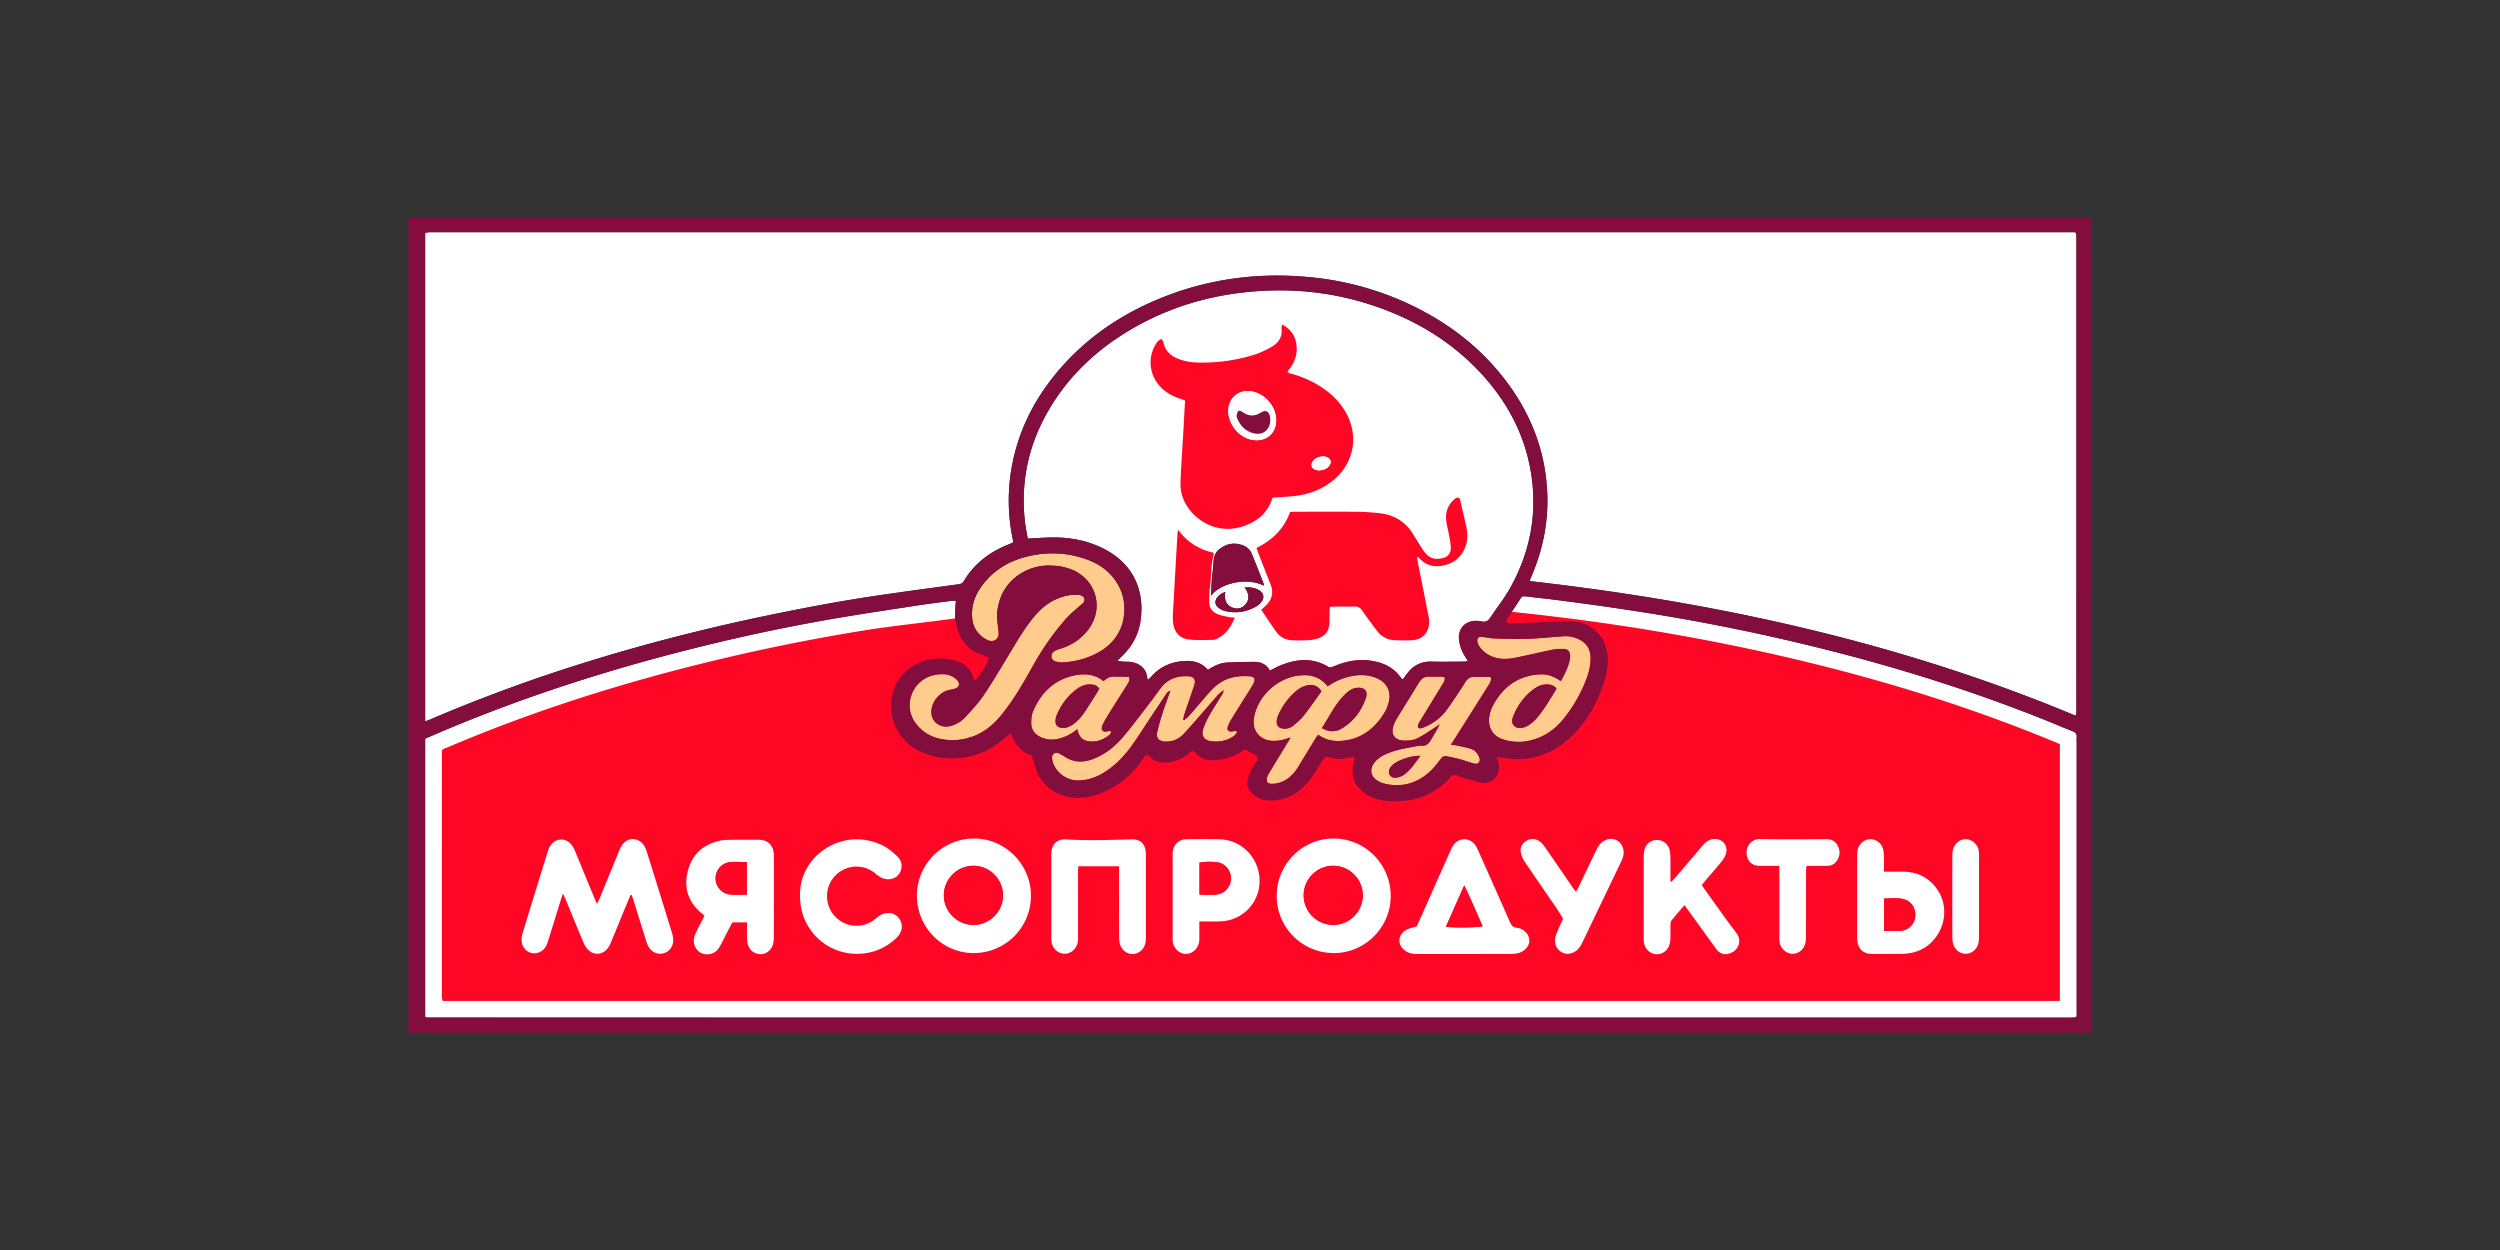 <svg xmlns="http://www.w3.org/2000/svg" viewBox="0 0 300 150"><rect x="0" y="0" width="300" height="150" fill="#333333" stroke="none"/><path fill="#FFF" d="M249.042 85.87c-20.992-8.761-42.933-13.584-65.497-16.142.147-.364.262-.654.382-.942 1.31-3.158 1.911-6.45 1.732-9.86-.237-4.525-1.724-8.635-4.314-12.343-3.255-4.659-7.614-8.001-12.791-10.334a35.885 35.885 0 00-10.815-2.931c-6.498-.715-12.77.09-18.78 2.596-4.838 2.018-9.018 4.958-12.347 9.042-2.668 3.272-4.465 6.96-5.21 11.134a22.572 22.572 0 00.114 8.528c.021.102.045.205.059.309.005.04-.011.082-.026.176-.14.063-.306.144-.476.21-2.276.9-4.154 2.291-5.416 4.427-.165.278-.388.34-.671.378-3.312.454-6.627.89-9.933 1.383-4.389.654-8.748 1.48-13.091 2.385-7.291 1.52-14.5 3.36-21.612 5.572A192.483 192.483 0 0051.706 86.3c-.206.088-.417.165-.686.27V27.958c.13-.029.263-.076.4-.085.23-.015.463-.006.694-.006H249c.07.069.087.082.1.098.014.016.031.033.034.051.014.104.035.208.036.312 0 19.043 0 38.085-.002 57.128 0 .083-.01.168-.027.25-.008.037-.04.07-.099.163z"/><path fill="#FFF" d="M51.02 122.043V88.637c1.136-.483 2.27-.976 3.413-1.45 9.127-3.777 18.51-6.773 28.081-9.2a230.938 230.938 0 0116.823-3.624c3.56-.625 7.137-1.15 10.71-1.703 1.391-.215 2.79-.383 4.187-.567.14-.019.286-.002.468-.002-.03.615-.098 1.215-.084 1.814.043 1.836 1.015 3.932 3.002 4.594.354.117.692.283 1.045.43-.08.534-1.099 2.251-1.658 2.74-.072-.127-.166-.237-.203-.365-.392-1.353-1.461-1.912-2.695-2.151-1.54-.299-3.05-.109-4.43.7-1.678.984-2.578 2.455-2.728 4.403-.129 1.663.381 3.118 1.43 4.373.84 1.005 1.953 1.602 3.208 1.995 1.276.4 2.576.468 3.863.305 1.657-.21 3.2-.81 4.527-1.873.407-.326.805-.663 1.279-1.053.104.193.21.36.286.537.446 1.036 1.168 1.775 2.291 2.135.139.48.266.987.43 1.481.619 1.872 1.934 3.019 3.824 3.443 1.468.33 2.911.07 4.291-.519 1.964-.836 3.523-2.161 4.718-3.923.036-.052.077-.1.114-.151.383-.536.382-.535.862-.09.727.675 1.611.669 2.49.5.807-.156 1.556-.49 2.171-1.065.092-.086.194-.16.293-.237.015-.011.04-.01.102-.021.09.073.214.15.308.254.793.876 1.83.979 2.89.823.996-.147 1.951-.486 2.794-1.07.24-.165.419-.17.67.022.31.236.683.387 1.124.627-.026.128-.028.359-.121.544-.198.392-.462.75-.663 1.142-.266.52-.506 1.04-.435 1.667.111.984 1.304 1.87 2.33 1.942 2.314.163 3.984-.903 5.297-2.665.524-.704.964-1.471 1.424-2.221.167-.274.38-.375.681-.316.143.028.283.073.424.112.728.2 1.448.125 2.167-.05.14-.034.284-.043.522-.079-.034.226-.045.401-.088.568-.151.595-.204 1.182-.092 1.8.107.595.426 1.047.81 1.454a4.48 4.48 0 002.19 1.277c1.205.312 2.397.263 3.614.113 1.71-.212 3.13-1 4.416-2.082.239-.2.437-.452.644-.69.23-.263.48-.342.847-.192.53.217 1.074.396 1.631.526.488.114.985.33 1.49.367.734.054 1.556-.386 1.779-1.369.126-.557.154-1.12-.18-1.762.482.062.843.097 1.2.157 1.004.17 2 .138 2.998-.05 2.312-.436 4.117-1.733 5.615-3.452 1.303-1.495 2.227-3.236 2.902-5.113.388-1.08.645-2.17.613-3.313-.045-1.614-.7-2.936-2.067-3.83-.927-.608-2.001-.726-3.084-.693-1.322.04-2.644.114-3.965.17-.797.033-1.594.06-2.391.087-.187.007-.374.001-.522.001-.213-.258-.107-.44.012-.62.531-.807 1.07-1.609 1.592-2.422.145-.226.336-.216.55-.192 1.46.17 2.925.324 4.383.516 2.313.305 4.626.615 6.932.961 2.432.366 4.862.749 7.283 1.175 4.493.79 8.96 1.708 13.403 2.748 10.25 2.398 20.302 5.433 30.088 9.33 1.191.474 2.368.984 3.562 1.453.367.145.535.35.499.749-.026.292-.002.589-.002.883v32.551c-.078.092-.089.11-.104.123-.016.013-.036.028-.055.03-.125.013-.25.033-.374.033-65.802-.002-131.605-.005-197.407-.01-.06 0-.12-.03-.244-.064z"/><path fill="#FF0625" d="M181.574 73.436c11.22 1.16 22.353 2.974 33.36 5.557 11.014 2.585 21.786 5.923 32.25 10.295v30.825H53.116c-.026-.115-.06-.228-.08-.343a1.337 1.337 0 01-.015-.232c0-9.56-.001-19.121.003-28.682 0-1.056-.108-.839.807-1.228 8.998-3.825 18.261-6.863 27.72-9.322a242.045 242.045 0 0122.091-4.648c3.445-.56 8.003-1.017 11.458-1.518"/><path fill="#FFF" d="M123.332 64.63c-.103-.583-.235-1.176-.31-1.775-.609-4.911.369-9.5 2.882-13.752 2.56-4.332 6.177-7.568 10.546-9.992 3.832-2.126 7.94-3.414 12.287-3.96 6.128-.77 12.084-.101 17.838 2.164 4.575 1.801 8.568 4.464 11.792 8.209 2.702 3.137 4.543 6.708 5.283 10.805.915 5.065.041 9.84-2.472 14.303-.698 1.24-1.602 2.364-2.397 3.55-.244.364-.552.485-.966.396a3.671 3.671 0 00-.437-.065c-1.516-.139-2.508.913-2.28 2.415.103.676.354 1.295.72 1.87.098.156.192.314.328.537-.22.025-.374.057-.53.058-1.283.004-2.567.029-3.849-.003-1.243-.03-2.194.467-2.92 1.448-.161.218-.326.434-.519.69-.082-.069-.152-.108-.193-.167-.919-1.326-2.25-1.906-3.795-2.099-1.48-.185-2.887.112-4.245.685-.256.108-.472.205-.763.034-1.847-1.09-3.742-.91-5.64-.148-.408.163-.793.382-1.327.642-.051-.092-.104-.238-.2-.347a1.992 1.992 0 00-1.502-.701 63.619 63.619 0 00-3.401.075c-.84.038-1.577.406-2.315.88-.679-.79-1.572-1.09-2.544-1.07-1.642.031-3.088.579-4.21 1.835-.111.125-.227.246-.343.366-.012.014-.038.013-.082.027-.028-.037-.089-.078-.091-.124-.078-1.342-1.176-1.962-2.264-2.006-.418-.017-.837-.003-1.323-.123.136-.136.268-.277.409-.409 1.254-1.173 2.095-2.59 2.353-4.29.578-3.808-.927-7.054-4.575-8.824-1.81-.879-3.74-1.266-5.741-1.272-1.027-.002-2.053.085-3.204.137zm28.303 5.644c.014-.104.034-.15.021-.183-.476-1.211-.946-2.425-1.438-3.63-.209-.511-.61-.858-1.126-1.04-.987-.35-1.905-.194-2.73.454a1.823 1.823 0 00-.726 1.392c-.049.815-.164 1.625-.228 2.439-.044.563-.05 1.13-.076 1.773 1.24-1.623 4.466-2.182 6.303-1.205zm.809-19.966c-.009-.062-.013-.232-.057-.391-.17-.61-.536-.751-1.077-.408-.76.481-1.486.466-2.214-.074-.132-.098-.416-.19-.487-.127-.13.118-.175.348-.212.54-.022.114.022.252.07.365.377.9 1 1.537 1.967 1.783 1.123.286 2.017-.423 2.01-1.688zm-5.407 20.726c-.443.158-.766.372-1.003.703-.267.371-.239.836.118 1.136.233.196.526.367.82.438 1.367.332 2.668.127 3.878-.6.142-.086.273-.2.387-.32.576-.615.465-1.272-.286-1.638-.477-.233-.99-.309-1.588-.263.495.719.668 1.42.042 2.091-.418.447-.96.54-1.51.327-.823-.32-.992-1.009-.858-1.874z"/><path fill="#FFCC8E" d="M154.878 88.486c-.754.275-1.457.453-2.212.414-1.48-.075-2.431-1.236-2.199-2.697.47-2.95 3.348-5.32 6.319-5.173 1.01.05 1.861.478 2.531 1.332a7.516 7.516 0 012.503-1.144c1.128-.283 2.242-.306 3.338.141 1.222.498 1.811 1.558 1.508 2.836-.115.483-.307.97-.569 1.39-1.199 1.926-2.855 3.17-5.195 3.324-.973.064-1.88-.139-2.716-.743-.109.149-.214.272-.297.408-.713 1.165-1.421 2.334-2.134 3.499-.52.85-1.208 1.514-2.17 1.832a3.126 3.126 0 01-.986.154c-.485-.003-.68-.285-.554-.756.053-.199.158-.39.265-.567.782-1.296 1.57-2.588 2.356-3.881.074-.121.142-.246.212-.37zm3.696-5.516c-.37-.62-.941-.875-1.648-.74-.528.102-.989.35-1.39.696a8.032 8.032 0 00-2.148 2.908 2.273 2.273 0 00-.18.663c-.056.542.234.878.775.94.44.051.852-.068 1.18-.335.453-.368.91-.752 1.268-1.206.739-.935 1.413-1.921 2.143-2.926zm.044 4.419c.361.139.596.272.847.316.53.094 1.052.013 1.517-.265 1.446-.865 2.402-2.137 2.933-3.714.266-.791-.155-1.243-1.002-1.196-.657.036-1.133.418-1.566.849-1.13 1.123-1.796 2.56-2.73 4.01zM114.397 88.824c-1.496-.028-2.741-.338-3.778-1.24-.717-.624-1.232-1.373-1.4-2.331-.344-1.948.948-3.85 2.883-4.242.713-.144 1.428-.185 2.102.13.273.127.55.326.726.565.297.407.146.776-.332.93-.26.084-.534.117-.798.188-1.053.285-1.903 1.308-2.022 2.348-.173 1.507 1.165 2.297 2.348 1.937.663-.2 1.25-.542 1.704-1.04.778-.853 1.583-1.7 2.222-2.654 1.157-1.728 2.213-3.524 3.288-5.307.858-1.423 1.71-2.85 2.78-4.13.738-.881 1.583-1.62 2.652-2.087.784-.342 1.588-.546 2.446-.508.147.007.298.008.438.044.498.13.638.586.297.964-.097.108-.23.182-.339.281-.572.524-1.192 1.006-1.702 1.585-1.548 1.757-2.868 3.679-4.007 5.727-1.074 1.93-2.181 3.84-3.553 5.583-.857 1.091-1.841 2.017-3.116 2.602a7.493 7.493 0 01-2.839.655zM187.29 81.739c.473-.811.855-1.601 1.066-2.465.044-.182.06-.375.057-.563-.008-.541-.265-.827-.805-.839-.417-.009-.846.002-1.253.085-1.563.319-3.115.7-4.682.999-1.002.19-2.01.167-2.955-.325a3.165 3.165 0 01-1.24-1.138 1.33 1.33 0 01-.193-.524c-.047-.37.13-.568.508-.54.501.038.998.17 1.499.185 1.364.039 2.73.083 4.093.038 1.385-.046 2.767-.197 4.15-.296a3.693 3.693 0 012.016.402c.828.435 1.28 1.107 1.315 2.068.038 1.014-.218 1.961-.586 2.883a17.727 17.727 0 01-2.62 4.512c-1.142 1.43-2.59 2.392-4.417 2.71a5.89 5.89 0 01-2.987-.241c-1.16-.406-1.765-1.5-1.526-2.777.072-.388.186-.785.367-1.134 1.186-2.298 3.018-3.687 5.651-3.853.725-.046 1.587.121 2.541.813zm-.51.91c-.242-.35-.53-.446-.852-.496-.739-.114-1.369.154-1.934.58-1.097.83-1.88 1.907-2.388 3.18-.16.398-.263.83.083 1.182.355.361.815.297 1.244.176.236-.067.464-.204.661-.354a5.07 5.07 0 00.793-.713c.931-1.088 1.643-2.323 2.393-3.555z"/><path fill="#FFCC8E" d="M125.94 67.863c-2.614-.041-5.165 1.571-5.982 4.196-.277.891-.4 1.803-.25 2.738.04.249.047.503.088.752.078.477.098.975-.358 1.249-.44.265-.897.064-1.301-.196-1.148-.736-1.549-1.84-1.493-3.14.067-1.575.812-2.852 1.853-3.973 1.409-1.516 3.18-2.38 5.185-2.803 2.298-.484 4.562-.351 6.763.459 1.714.63 3.095 1.698 3.91 3.381 1.047 2.165.87 5.731-2.332 7.635-1.385.824-2.894 1.227-4.488 1.33-.286.02-.584-.049-.865-.121a.631.631 0 01-.484-.53c-.05-.306.097-.546.34-.695.21-.13.456-.21.695-.284 1.323-.408 2.443-1.118 3.302-2.212 2.063-2.628 1.034-6.234-2.11-7.372a7.385 7.385 0 00-1.28-.325c-.39-.067-.795-.062-1.193-.089zM148.459 87.886c-.145.157-.267.347-.439.464-.82.557-1.744.727-2.708.591-.823-.116-1.176-.662-.928-1.455.174-.556.43-1.097.718-1.605.498-.877 1.05-1.723 1.578-2.584a.727.727 0 00.129-.46c-.224.19-.472.358-.665.575-.797.896-1.574 1.809-2.363 2.711a107.15 107.15 0 01-1.679 1.884c-.405.442-.895.78-1.486.906a2.868 2.868 0 01-1.054.046c-.566-.097-.831-.502-.702-1.063.179-.776.393-1.547.635-2.306.28-.877.61-1.74.944-2.686-.302.066-.414.267-.53.437-.508.748-1.006 1.503-1.506 2.256-.813 1.227-1.6 2.471-2.444 3.677-.774 1.106-1.667 2.116-2.754 2.933-1.151.864-2.413 1.451-3.889 1.443-1.295-.007-2.515-.881-2.951-2.097-.015-.039-.039-.076-.045-.117-.052-.348-.195-.735.15-.996.326-.247.637-.023.93.14.111.062.223.122.327.193 1.155.783 2.364.749 3.607.244 1.4-.568 2.531-1.513 3.486-2.645 1.098-1.3 2.11-2.67 3.15-4.018.45-.583.874-1.186 1.314-1.775.783-1.048 1.867-1.461 3.136-1.437.89.017 1.134.38.852 1.216-.361 1.076-.737 2.146-1.099 3.221-.083.249-.133.508-.199.763l.134.082c.222-.205.463-.394.661-.62.776-.885 1.531-1.79 2.308-2.674.66-.75 1.412-1.38 2.382-1.707.812-.273 1.647-.326 2.49-.267.584.041.744.323.477.849-.219.43-.49.832-.746 1.242-.645 1.035-1.3 2.064-1.937 3.104a4.272 4.272 0 00-.403.853c-.13.388.06.605.475.583.104-.006.204-.055.308-.065.078-.007.159.017.239.027l.097.137zM174.098 89.37c.291.033.496.04.693.083.572.124 1.15.23 1.707.405.431.136.754.453.947.875.117.255.218.525.004.77-.198.224-.465.157-.707.086-.544-.16-1.078-.354-1.626-.5-.506-.136-1.023-.232-1.537-.337-.27-.055-.465.038-.645.27-.414.53-.822 1.075-1.31 1.532-1.57 1.467-3.423 1.978-5.528 1.479a2.873 2.873 0 01-.75-.322c-.876-.504-1.041-1.385-.422-2.19.355-.46.82-.78 1.346-1.014 1.084-.484 2.241-.7 3.4-.903.29-.05.586-.134.872-.113.591.043.919-.245 1.188-.73.343-.615.742-1.2 1.03-1.878-.157.12-.306.25-.471.357-.67.43-1.326.887-2.023 1.269-.6.329-1.278.406-1.962.347-.924-.079-1.38-.724-1.132-1.623.077-.28.183-.564.333-.812.916-1.51 1.857-3.003 2.769-4.515.303-.503.7-.748 1.291-.713.42.024.841-.003 1.262.007.18.004.36.045.532.068.08.41-.147.66-.303.92-.836 1.386-1.686 2.763-2.53 4.145-.12.197-.255.39-.34.603a.52.52 0 00.018.4c.035.062.233.076.34.046.24-.067.479-.16.704-.269.923-.448 1.727-1.064 2.332-1.888.696-.948 1.326-1.944 1.98-2.92.153-.228.262-.492.447-.685.164-.171.4-.363.614-.377.711-.045 1.427-.017 2.14-.009.053 0 .104.063.166.103.03.409-.2.724-.395 1.036-1.317 2.103-2.645 4.197-3.97 6.293-.133.21-.273.415-.464.704zm-3.646 1.334c-1.008-.067-2.734.508-3.348 1.095-.134.128-.264.28-.341.447-.272.589.112 1.158.753 1.08.321-.038.668-.15.93-.334.842-.586 1.369-1.453 2.006-2.288z"/><path fill="#FFCC8E" d="M129.285 87.499c-.766.625-1.532 1-2.39 1.178-.7.145-1.382.081-2.027-.23-.701-.337-1.123-.896-1.12-1.685.002-.454.031-.945.202-1.355.936-2.241 2.509-3.819 4.94-4.346 1.259-.273 2.491-.164 3.518.664.26-.165.496-.384.774-.475.27-.087.582-.054.875-.054.477.002.953.02 1.414.03.168.392-.028.638-.176.877-.553.893-1.122 1.775-1.68 2.664-.313.498-.622.999-.924 1.503a7.334 7.334 0 00-.322.612c-.119.249-.26.53-.065.77.176.22.453.15.705.08.089-.025.196.018.35.036-.063.15-.078.29-.156.357-.752.648-1.62.974-2.615.82-.755-.118-1.155-.632-1.303-1.446zm2.625-4.88c-.344-.366-.417-.405-.801-.464-.734-.11-1.368.142-1.937.568-1.084.81-1.852 1.87-2.373 3.11a1.974 1.974 0 00-.138.671c-.02.5.235.775.737.836.485.059.907-.107 1.3-.372.635-.43 1.12-1.008 1.538-1.64.508-.77.993-1.553 1.484-2.334.076-.12.13-.255.19-.375z"/><path fill="#830D3D" d="M158.574 82.97c-.73 1.005-1.404 1.99-2.143 2.926-.358.454-.815.838-1.267 1.206a1.558 1.558 0 01-1.181.335c-.54-.062-.83-.398-.774-.94.023-.225.088-.455.179-.663a8.032 8.032 0 012.148-2.908 2.984 2.984 0 011.39-.696c.707-.135 1.278.12 1.648.74zM158.618 87.389c.933-1.45 1.6-2.887 2.73-4.01.432-.43.908-.813 1.565-.85.847-.046 1.268.406 1.002 1.197-.53 1.577-1.487 2.849-2.933 3.714a2.166 2.166 0 01-1.517.265c-.25-.044-.486-.177-.847-.316zM186.78 82.65c-.75 1.231-1.462 2.466-2.393 3.554a5.07 5.07 0 01-.793.713c-.197.15-.425.287-.661.354-.43.121-.89.185-1.244-.176-.346-.353-.242-.784-.083-1.181.508-1.274 1.291-2.351 2.388-3.18.565-.427 1.195-.695 1.934-.58.323.049.61.146.852.495zM170.452 90.704c-.637.835-1.164 1.702-2.006 2.288-.262.183-.609.296-.93.334-.641.078-1.025-.491-.753-1.08.077-.167.207-.319.341-.447.614-.587 2.34-1.162 3.348-1.095zM131.91 82.62c-.06.119-.114.254-.19.374-.491.78-.976 1.565-1.484 2.334-.418.632-.903 1.21-1.539 1.64-.392.265-.814.43-1.3.372-.5-.061-.757-.335-.736-.836.01-.226.051-.463.138-.67.521-1.24 1.289-2.301 2.373-3.111.57-.426 1.203-.679 1.937-.568.384.059.457.098.8.464z"/><path fill="#830D3D" d="M251 123.929H49V26.07h202v97.858zm-199.98-1.886c.125.034.185.064.244.064 65.802.005 131.605.008 197.407.01.124 0 .25-.02.374-.033.02-.002.038-.017.055-.03.015-.013.026-.03.104-.123v-.86-31.69c0-.295-.024-.592.002-.884.036-.398-.132-.604-.5-.749-1.193-.47-2.37-.98-3.561-1.454-9.786-3.896-19.838-6.93-30.088-9.33a245.488 245.488 0 00-13.403-2.747 296.1 296.1 0 00-7.283-1.175c-2.306-.346-4.619-.656-6.932-.96-1.458-.193-2.922-.346-4.384-.517-.213-.024-.404-.034-.549.192-.522.813-1.06 1.615-1.592 2.422-.119.18-.225.362-.012.62.148 0 .335.006.522 0 .797-.028 1.594-.055 2.39-.088 1.322-.056 2.644-.13 3.966-.17 1.083-.033 2.157.085 3.084.692 1.366.895 2.022 2.216 2.067 3.831.032 1.143-.225 2.233-.613 3.312-.675 1.878-1.599 3.618-2.902 5.114-1.498 1.719-3.303 3.016-5.615 3.452a8.445 8.445 0 01-2.998.05c-.357-.06-.719-.095-1.2-.157.334.643.306 1.205.18 1.762-.223.983-1.045 1.423-1.779 1.37-.505-.038-1.002-.254-1.49-.368-.558-.13-1.101-.309-1.631-.526-.367-.15-.617-.071-.847.192-.207.238-.405.49-.644.69-1.287 1.083-2.706 1.87-4.416 2.082-1.217.15-2.409.199-3.614-.113a4.48 4.48 0 01-2.19-1.277c-.384-.407-.703-.859-.81-1.453-.112-.62-.06-1.206.092-1.8.043-.168.054-.343.088-.569-.238.036-.383.045-.522.08-.719.174-1.44.25-2.167.05-.14-.04-.28-.085-.424-.113-.3-.059-.514.042-.681.316-.46.75-.9 1.517-1.424 2.22-1.313 1.763-2.983 2.829-5.296 2.666-1.027-.073-2.22-.958-2.331-1.942-.07-.627.169-1.148.435-1.667.2-.391.465-.75.663-1.142.093-.185.095-.416.121-.544-.44-.24-.814-.39-1.124-.627-.251-.191-.43-.187-.67-.022-.843.584-1.798.923-2.794 1.07-1.06.156-2.097.053-2.89-.823-.094-.104-.218-.181-.308-.254-.061.012-.087.01-.102.021-.099.077-.201.151-.293.237-.615.576-1.364.909-2.17 1.064-.88.17-1.764.176-2.491-.498-.48-.446-.479-.447-.862.089-.037.05-.078.1-.114.151-1.195 1.761-2.754 3.087-4.718 3.923-1.38.588-2.823.85-4.291.52-1.89-.425-3.205-1.572-3.824-3.444-.164-.494-.291-1-.43-1.481-1.123-.36-1.845-1.1-2.29-2.135-.078-.178-.183-.344-.287-.537-.474.39-.872.727-1.28 1.053-1.326 1.062-2.87 1.663-4.526 1.873-1.287.163-2.587.094-3.863-.305-1.255-.393-2.368-.99-3.208-1.996-1.049-1.254-1.559-2.709-1.43-4.372.15-1.948 1.05-3.419 2.728-4.403 1.38-.809 2.89-.999 4.43-.7 1.234.24 2.303.798 2.695 2.151.037.128.13.238.203.365.56-.489 1.578-2.206 1.658-2.74-.353-.147-.69-.313-1.045-.43-1.987-.662-2.96-2.758-3.002-4.594-.014-.599.053-1.2.084-1.814-.182 0-.327-.017-.468.002-1.397.184-2.796.352-4.187.567-3.573.552-7.15 1.078-10.71 1.703a230.932 230.932 0 00-16.823 3.625c-9.57 2.426-18.954 5.422-28.08 9.2-1.143.473-2.278.966-3.414 1.449v33.406zM249.042 85.87c.058-.093.091-.126.099-.163.016-.082.027-.166.027-.25.002-19.043.002-38.085.002-57.128 0-.104-.022-.208-.036-.312-.003-.018-.02-.035-.033-.05-.014-.016-.03-.03-.101-.1H52.115c-.232 0-.464-.008-.695.007-.137.009-.27.056-.4.085v58.614c.27-.106.48-.183.686-.27a192.48 192.48 0 0118.644-6.844c7.113-2.212 14.32-4.052 21.612-5.572 4.343-.905 8.702-1.73 13.09-2.385 3.307-.492 6.622-.928 9.934-1.383.283-.039.506-.1.67-.378 1.263-2.136 3.14-3.526 5.417-4.426.17-.067.335-.148.476-.21.015-.095.031-.138.026-.177-.014-.104-.038-.206-.059-.31a22.572 22.572 0 01-.115-8.527c.746-4.174 2.543-7.862 5.21-11.134 3.33-4.084 7.51-7.024 12.349-9.042 6.008-2.506 12.28-3.311 18.779-2.596a35.885 35.885 0 0110.815 2.93c5.177 2.334 9.536 5.676 12.79 10.335 2.59 3.708 4.078 7.818 4.315 12.343.18 3.41-.421 6.702-1.732 9.86-.12.288-.235.578-.382.942 22.564 2.558 44.505 7.381 65.497 16.141zm-125.71-21.24c1.15-.052 2.177-.14 3.204-.137 2 .006 3.93.393 5.74 1.272 3.649 1.77 5.154 5.016 4.576 8.824-.258 1.7-1.1 3.117-2.353 4.29-.141.132-.273.273-.409.41.486.12.905.105 1.323.122 1.088.044 2.186.664 2.264 2.006.002.046.063.087.09.124.045-.013.07-.013.083-.027.116-.12.232-.241.343-.366 1.122-1.256 2.568-1.804 4.21-1.836.972-.019 1.865.28 2.544 1.072.738-.475 1.475-.843 2.315-.881a63.619 63.619 0 013.4-.075 1.992 1.992 0 011.503.701c.096.109.149.255.2.347.534-.26.92-.479 1.327-.642 1.898-.763 3.793-.942 5.64.148.29.172.507.074.763-.034 1.358-.573 2.764-.87 4.245-.685 1.544.193 2.876.773 3.795 2.1.041.058.111.097.193.167.193-.257.358-.473.519-.69.726-.982 1.677-1.48 2.92-1.449 1.283.032 2.566.007 3.85.003.155-.001.31-.033.53-.058-.137-.223-.231-.381-.33-.537a4.808 4.808 0 01-.719-1.87c-.228-1.502.764-2.553 2.28-2.415.146.014.293.034.437.065.414.089.722-.032.966-.396.795-1.186 1.699-2.31 2.397-3.55 2.513-4.464 3.387-9.238 2.472-14.303-.74-4.097-2.581-7.668-5.283-10.805-3.224-3.745-7.217-6.408-11.792-8.209-5.754-2.265-11.71-2.935-17.838-2.165-4.347.547-8.455 1.835-12.287 3.961-4.369 2.424-7.987 5.66-10.546 9.992-2.513 4.252-3.49 8.84-2.881 13.752.074.6.206 1.192.31 1.774zm31.546 23.857c-.07.123-.138.248-.212.369-.786 1.293-1.574 2.585-2.356 3.88a2.258 2.258 0 00-.265.568c-.125.47.069.753.554.756.329.002.673-.05.986-.154.962-.318 1.65-.982 2.17-1.832.713-1.165 1.42-2.334 2.134-3.499.083-.136.188-.26.297-.408.836.604 1.743.807 2.716.743 2.34-.154 3.996-1.398 5.195-3.323.262-.42.454-.908.569-1.39.303-1.279-.286-2.34-1.508-2.837-1.096-.447-2.21-.424-3.338-.141-.9.225-1.732.606-2.503 1.144-.67-.854-1.521-1.282-2.531-1.332-2.971-.147-5.85 2.223-6.319 5.173-.232 1.46.718 2.622 2.199 2.697.755.039 1.458-.139 2.212-.414zm-40.481.338a7.494 7.494 0 002.839-.655c1.275-.585 2.259-1.51 3.116-2.602 1.372-1.743 2.479-3.653 3.553-5.583 1.14-2.048 2.459-3.97 4.007-5.727.51-.579 1.13-1.06 1.702-1.585.108-.099.242-.173.339-.28.341-.38.201-.835-.297-.965-.14-.036-.291-.037-.438-.044-.858-.038-1.662.166-2.446.508-1.07.467-1.914 1.206-2.652 2.088-1.07 1.28-1.922 2.706-2.78 4.13-1.075 1.782-2.13 3.578-3.288 5.306-.639.954-1.444 1.801-2.222 2.654-.455.498-1.04.84-1.703 1.04-1.184.36-2.522-.43-2.35-1.937.12-1.04.97-2.063 2.023-2.348.264-.071.539-.104.798-.187.478-.155.63-.524.332-.93-.176-.24-.453-.44-.726-.567-.674-.314-1.389-.273-2.102-.129-1.935.392-3.227 2.294-2.884 4.242.169.958.684 1.707 1.4 2.33 1.038.903 2.283 1.213 3.779 1.241zm72.892-7.085c-.954-.692-1.816-.859-2.54-.813-2.634.166-4.466 1.555-5.652 3.853-.18.35-.295.746-.367 1.134-.239 1.277.366 2.371 1.526 2.777a5.89 5.89 0 002.987.24c1.827-.317 3.275-1.279 4.417-2.709a17.727 17.727 0 002.62-4.512c.368-.922.624-1.87.586-2.883-.035-.96-.487-1.633-1.315-2.068a3.693 3.693 0 00-2.016-.402c-1.383.099-2.765.25-4.15.296-1.362.045-2.73 0-4.093-.038-.501-.014-.998-.147-1.5-.185-.376-.028-.554.17-.507.54.023.18.096.369.193.524.308.49.723.868 1.24 1.138.945.492 1.953.516 2.955.325 1.567-.299 3.119-.68 4.682-1 .407-.082.836-.093 1.253-.084.54.012.797.298.806.84.002.187-.014.38-.058.562-.21.864-.593 1.654-1.067 2.465zM125.94 67.863c.398.027.802.022 1.194.088.432.074.866.177 1.278.326 3.145 1.138 4.174 4.744 2.11 7.372-.858 1.094-1.978 1.804-3.3 2.212-.24.074-.485.155-.696.284-.243.149-.39.39-.34.695a.631.631 0 00.484.53c.28.072.58.14.865.122 1.594-.104 3.103-.507 4.488-1.331 3.202-1.904 3.379-5.47 2.331-7.635-.814-1.683-2.195-2.75-3.91-3.381-2.2-.81-4.464-.943-6.762-.459-2.006.423-3.776 1.287-5.185 2.803-1.04 1.12-1.786 2.398-1.853 3.972-.056 1.3.345 2.405 1.493 3.141.404.26.861.46 1.301.196.456-.274.436-.772.358-1.25-.04-.248-.048-.502-.088-.751-.15-.935-.027-1.847.25-2.738.817-2.625 3.368-4.237 5.982-4.196zm22.519 20.023l-.097-.137c-.08-.01-.161-.034-.24-.027-.103.01-.203.059-.307.065-.415.022-.606-.195-.475-.583.1-.296.24-.586.403-.853.637-1.04 1.292-2.069 1.937-3.104.255-.41.527-.813.746-1.242.267-.526.107-.808-.477-.849-.843-.059-1.678-.006-2.49.267-.97.326-1.722.956-2.382 1.707-.777.884-1.532 1.789-2.308 2.674-.198.226-.44.415-.66.62l-.135-.082c.066-.255.116-.514.2-.763.36-1.075.737-2.145 1.098-3.22.282-.837.038-1.2-.852-1.217-1.269-.024-2.353.389-3.136 1.437-.44.59-.863 1.192-1.313 1.775-1.04 1.347-2.053 2.719-3.15 4.018-.956 1.132-2.087 2.077-3.487 2.645-1.243.505-2.452.54-3.607-.244-.104-.071-.216-.13-.326-.192-.294-.164-.605-.388-.931-.14-.345.26-.202.647-.15.995.006.04.03.078.045.117.436 1.216 1.656 2.09 2.951 2.097 1.476.008 2.738-.579 3.889-1.443 1.087-.817 1.98-1.827 2.754-2.933.843-1.206 1.63-2.45 2.444-3.677.5-.753.998-1.508 1.506-2.256.116-.17.228-.371.53-.437-.335.946-.663 1.809-.944 2.686-.242.76-.456 1.53-.635 2.306-.13.561.136.966.702 1.063.34.058.713.027 1.054-.046.59-.125 1.08-.464 1.486-.906a107.15 107.15 0 001.679-1.884c.79-.902 1.566-1.815 2.363-2.71.193-.218.441-.385.665-.575a.727.727 0 01-.13.46c-.527.86-1.079 1.706-1.577 2.583a8.343 8.343 0 00-.718 1.605c-.248.793.105 1.339.928 1.455.964.136 1.888-.034 2.708-.59.172-.118.294-.308.439-.465zm25.64 1.484c.19-.29.33-.494.462-.704 1.326-2.096 2.654-4.19 3.97-6.293.196-.312.426-.627.396-1.036-.062-.04-.113-.102-.165-.103-.714-.008-1.43-.036-2.14.01-.215.013-.451.205-.615.376-.185.193-.294.457-.446.684-.655.977-1.285 1.973-1.98 2.92-.605.825-1.41 1.441-2.333 1.89-.225.109-.463.2-.704.268-.107.03-.305.016-.34-.047a.52.52 0 01-.017-.4c.084-.212.22-.405.34-.602.843-1.382 1.693-2.76 2.529-4.145.156-.26.383-.51.303-.92-.173-.023-.352-.064-.532-.068-.42-.01-.843.017-1.262-.007-.59-.035-.988.21-1.291.713-.912 1.512-1.853 3.006-2.769 4.515-.15.248-.256.531-.333.812-.248.9.208 1.544 1.132 1.623.684.059 1.362-.018 1.962-.347.697-.382 1.353-.839 2.023-1.27.165-.105.314-.236.47-.356-.287.678-.686 1.263-1.029 1.879-.27.484-.596.772-1.188.729-.286-.02-.582.063-.872.113-1.159.204-2.316.419-3.4.903-.525.234-.99.554-1.346 1.015-.62.804-.454 1.685.423 2.19.234.134.488.259.75.32 2.104.5 3.957-.01 5.527-1.478.488-.457.896-1.003 1.31-1.532.18-.232.375-.325.645-.27.514.105 1.031.201 1.537.337.548.146 1.082.34 1.626.5.242.071.51.138.707-.087.214-.244.113-.514-.004-.768-.193-.423-.516-.74-.947-.876-.556-.176-1.135-.281-1.707-.405-.197-.043-.402-.05-.693-.083zm-44.814-1.871c.148.814.548 1.328 1.303 1.446.995.154 1.863-.172 2.615-.82.078-.067.093-.207.156-.357-.154-.018-.261-.06-.35-.036-.252.071-.529.14-.705-.08-.195-.24-.054-.521.065-.77.1-.208.203-.415.322-.612.303-.504.61-1.005.924-1.503.558-.889 1.127-1.77 1.68-2.664.148-.239.344-.485.176-.876-.46-.011-.937-.03-1.414-.03-.293-.001-.605-.034-.875.053-.278.09-.515.31-.774.475-1.027-.828-2.259-.937-3.518-.664-2.431.527-4.004 2.105-4.94 4.346-.171.41-.2.901-.202 1.355-.003.789.419 1.348 1.12 1.685.645.311 1.327.375 2.028.23.857-.177 1.623-.553 2.389-1.178z"/><g><path fill="#FF0625" d="M153.856 38.95c1.176.607 1.666 1.53 1.744 2.688.075 1.13-.371 2.092-1.1 2.94.16.286.448.257.669.323 1.341.4 2.598.974 3.74 1.787 1.148.817 2.095 1.817 2.74 3.083 1.396 2.743.759 5.837-1.603 7.814-1.403 1.175-3.04 1.769-4.839 1.952-.813.083-1.632.116-2.446.172-.03.033-.073.06-.084.096-.602 1.885-1.99 2.913-3.807 3.438-3.516 1.016-6.72-1.637-7.15-4.37-.09-.575-.059-1.175-.03-1.76.095-1.849.218-3.696.325-5.544.067-1.153.125-2.307.19-3.517l-.715-.249c-1.103-.38-2.041-.99-2.706-1.97a4.195 4.195 0 01-.023-4.642c.058-.088.108-.19.187-.252.126-.097.282-.24.408-.224.1.012.228.222.254.36.2 1.045.88 1.637 1.82 2.002.816.317 1.674.428 2.536.436 2.287.022 4.534-.294 6.71-1.004.691-.226 1.361-.562 1.987-.937.79-.473 1.251-1.175 1.115-2.16-.015-.111.037-.23.078-.462zm-.717 11.493c.004-1.706-1.422-3.308-3.12-3.503-1.386-.16-2.537.805-2.62 2.194-.098 1.655 1.184 3.315 2.806 3.632 1.644.322 2.93-.697 2.934-2.323zm5.094 6.008c.577-.024.996-.187 1.29-.585.285-.384.18-.769-.247-.984-.552-.278-1.456-.012-1.778.524-.226.376-.122.753.281.933.167.075.36.09.454.112zM151.35 73.177c.248-.231.438-.396.615-.575.69-.699.874-1.51.517-2.431-.51-1.313-1.026-2.623-1.538-3.934-.053-.136-.095-.275-.166-.481 1.882-.915 3.296-2.289 4.033-4.313.226-.013.432-.035.639-.035 2.481-.003 4.964-.02 7.445.005.944.01 1.891.078 2.828.196 1.612.202 2.879 1.005 3.773 2.37.3.457.572.931.866 1.392.214.337.419.683.67.991.554.685 1.298.816 2.111.61.611-.154.974-.604.959-1.243-.011-.477-.116-.954-.2-1.428-.114-.64-.292-1.272-.36-1.916-.109-1.008.249-1.852 1.033-2.515.317-.268.593-.191.675.215.233 1.153.56 2.289.763 3.446.325 1.849-.59 3.568-2.212 4.154-1.274.46-2.487.372-3.477-.699a1.207 1.207 0 00-.14-.124c-.015-.01-.04-.009-.117-.024.009.137.002.268.027.393.447 2.268.9 4.535 1.345 6.803.045.225.068.46.057.689-.06 1.275-.848 2.065-2.124 2.113-.61.023-1.22.004-1.83-.003-.965-.011-1.754-.379-2.332-1.167-.584-.797-1.187-1.581-1.746-2.396-.255-.372-.546-.513-.993-.493-.755.034-1.514.008-2.27.011-.186.001-.372.019-.62.032-.013.252-.031.475-.035.699-.009.42.01.842-.017 1.261-.063 1-.536 1.594-1.499 1.867-.341.096-.7.159-1.053.177-.609.03-1.22.028-1.83.015-.802-.017-1.489-.332-1.962-.978-.633-.863-1.21-1.766-1.835-2.684zM141.378 63.58c1.133 1.54 2.556 2.368 4.23 2.747.02.109.055.176.04.23-.377 1.345-.277 2.746-.471 4.113-.076.53-.07 1.075-.064 1.614.007.654.368 1.136.934 1.386.47.208 1 .284 1.509.4.178.042.368.03.614.045-.424 1.034-.97 1.902-1.944 2.43-.2.109-.428.235-.644.238-1.004.01-2.022.077-3.008-.063-1.096-.156-1.703-.943-1.808-2.049a7.15 7.15 0 01-.013-1.07c.177-3.187.36-6.375.544-9.562.005-.1.034-.199.081-.46z"/><path fill="#FFF" d="M153.14 50.443c-.005 1.626-1.29 2.645-2.935 2.323-1.622-.317-2.904-1.977-2.806-3.632.083-1.39 1.234-2.353 2.62-2.194 1.698.195 3.124 1.797 3.12 3.503zM158.233 56.45c-.094-.021-.287-.036-.454-.11-.403-.181-.507-.558-.28-.934.32-.536 1.225-.802 1.777-.524.428.215.532.6.247.984-.294.398-.713.56-1.29.585z"/></g><path fill="#830D3D" d="M151.635 70.274c-1.837-.977-5.063-.418-6.303 1.205.026-.644.032-1.21.076-1.773.064-.814.18-1.624.228-2.439.035-.587.28-1.04.727-1.392.824-.648 1.742-.803 2.73-.454.515.182.916.529 1.125 1.04.492 1.205.962 2.419 1.438 3.63.013.033-.007.079-.02.183zM152.444 50.308c.007 1.265-.887 1.974-2.01 1.688-.967-.246-1.59-.884-1.967-1.783-.048-.113-.092-.25-.07-.364.037-.193.082-.423.212-.541.07-.064.355.029.487.127.728.54 1.455.555 2.214.074.54-.343.908-.202 1.077.408.044.16.048.33.057.39z"/><path fill="#830D3D" d="M147.037 71.034c-.134.865.035 1.554.859 1.874.549.213 1.091.12 1.509-.327.626-.671.453-1.372-.042-2.09.598-.047 1.11.029 1.588.262.75.366.862 1.023.286 1.637a1.847 1.847 0 01-.387.32c-1.21.728-2.51.933-3.879.601a2.106 2.106 0 01-.819-.438c-.357-.3-.385-.765-.118-1.136.237-.33.56-.545 1.003-.703z"/><g><path fill="#FFF" d="M75.686 107.374c-.084.184-.173.365-.25.552-.704 1.71-1.405 3.423-2.112 5.133a3.347 3.347 0 01-.344.67c-.634.888-1.767.966-2.494.157-.218-.244-.377-.557-.505-.862-.709-1.686-1.4-3.38-2.097-5.071-.088-.211-.184-.419-.324-.738-.114.335-.197.564-.27.796-.504 1.626-1.004 3.254-1.512 4.878a3.32 3.32 0 01-.288.696c-.353.6-1.024.904-1.661.783-.62-.117-1.148-.67-1.227-1.362a2.361 2.361 0 01.083-.93c1.01-3.318 2.033-6.633 3.063-9.945.273-.877.827-1.354 1.532-1.383.72-.03 1.33.427 1.688 1.291.79 1.903 1.57 3.81 2.356 5.714.085.207.18.411.317.725.135-.286.23-.465.306-.651.76-1.847 1.516-3.696 2.277-5.543.104-.252.208-.508.344-.743.615-1.066 1.93-1.148 2.661-.157.17.23.288.514.375.791 1.024 3.27 2.042 6.54 3.049 9.816.09.295.142.62.13.927a1.585 1.585 0 01-1.17 1.48c-.647.173-1.358-.105-1.744-.716a3.209 3.209 0 01-.322-.748c-.506-1.604-1.001-3.21-1.502-4.817-.075-.24-.158-.477-.238-.715l-.121-.028zM153.205 107.507c-.006-3.799 3.075-6.899 6.844-6.886 3.78.013 6.842 3.103 6.837 6.9-.005 3.762-3.074 6.844-6.82 6.847a6.848 6.848 0 01-6.861-6.861zm6.76-3.612c-1.943.008-3.525 1.602-3.525 3.55a3.55 3.55 0 003.531 3.542c1.969.008 3.589-1.622 3.558-3.581a3.552 3.552 0 00-3.565-3.511zM110.028 107.467c.01-3.764 3.066-6.83 6.823-6.846 3.765-.016 6.864 3.09 6.86 6.877a6.865 6.865 0 01-6.922 6.87c-3.74-.023-6.77-3.118-6.76-6.901zm6.759-3.572c-1.942.01-3.533 1.615-3.523 3.554a3.555 3.555 0 003.537 3.539c1.965.007 3.59-1.63 3.557-3.586a3.56 3.56 0 00-3.571-3.507zM170.02 111.151l1.015-2.274c1.007-2.265 2.011-4.531 3.023-6.794.11-.248.23-.5.396-.712.702-.898 1.897-.877 2.579.041.148.2.253.435.355.664 1.275 2.859 2.55 5.716 3.81 8.582.174.396.362.623.845.68.833.097 1.45.79 1.474 1.494.025.702-.56 1.364-1.405 1.558-.263.06-.54.083-.811.084-3.72.005-7.441.002-11.162.005-.49 0-.964-.059-1.395-.314-1.086-.643-1.09-1.978.015-2.588.339-.187.744-.256 1.26-.426zm3.49.057c1.042.144 3.964.097 4.405-.065-.721-1.591-1.39-3.203-2.206-4.894l-2.198 4.96zM84.54 109.876c-.185-.152-.332-.268-.473-.391-1.553-1.357-2.03-3.078-1.516-5.021.51-1.93 1.824-3.127 3.78-3.568.446-.1.917-.11 1.378-.118 1.114-.017 2.23-.013 3.344-.007 1.05.005 1.689.588 1.796 1.632.019.188.015.378.015.568 0 3.112.001 6.225-.004 9.338 0 .293-.01.592-.068.877-.158.78-.82 1.327-1.552 1.319a1.578 1.578 0 01-1.531-1.341c-.078-.495-.054-1.006-.068-1.51-.008-.309-.001-.618-.001-.967h-1.761c-.136.257-.293.549-.444.844-.337.654-.66 1.315-1.007 1.964-.369.69-.944 1.085-1.742 1.014-1.067-.095-1.707-1.208-1.311-2.261.154-.412.375-.798.57-1.194.186-.376.378-.749.594-1.178zm5.084-2.527v-3.9c-.705 0-1.378-.06-2.036.013a1.925 1.925 0 00-1.717 1.941 1.934 1.934 0 001.731 1.933c.64.07 1.294.013 2.022.013zM134.289 103.953h-4.897c-.01.242-.028.484-.028.727-.002 2.545-.001 5.09-.002 7.635 0 .21.01.423-.016.63-.103.864-.794 1.508-1.596 1.5-.81-.007-1.482-.651-1.578-1.517-.016-.146-.014-.294-.014-.441-.001-3.26-.002-6.521 0-9.781 0-.19-.003-.38.025-.567.144-.967.783-1.478 1.806-1.412 2.606.165 5.217.062 7.827-.005.98-.025 1.559.484 1.667 1.438.025.229.026.461.026.692.002 3.134.003 6.269 0 9.403-.001.293-.007.592-.058.879-.138.766-.806 1.341-1.533 1.351-.724.01-1.4-.548-1.557-1.32a4.447 4.447 0 01-.07-.877c-.005-2.503-.002-5.006-.002-7.51v-.825zM200.582 105.813c.138-.148.28-.292.411-.445 1.12-1.31 2.239-2.622 3.357-3.934.337-.396.727-.697 1.267-.748 1.017-.097 1.765.723 1.51 1.712-.091.35-.305.693-.536.98-.631.787-1.302 1.541-1.955 2.31-.135.16-.261.326-.412.514.107.167.2.327.307.477 1.28 1.773 2.529 3.568 3.854 5.305.632.829.313 1.996-.756 2.402-.675.256-1.25.081-1.708-.546-.93-1.273-1.848-2.555-2.771-3.832l-1.012-1.394c-.557.654-1.079 1.25-1.574 1.868-.092.115-.104.314-.107.475-.013.546.01 1.094-.012 1.64a2.95 2.95 0 01-.145.863 1.567 1.567 0 01-1.628 1.04c-.657-.067-1.243-.606-1.38-1.29a3.222 3.222 0 01-.045-.627c-.003-3.28-.007-6.56.004-9.839.002-.329.041-.679.16-.982.258-.665.851-1.004 1.545-.96a1.54 1.54 0 011.375 1.122c.085.298.11.62.115.933.014.965.005 1.93.005 2.896l.131.06zM226.075 104.602c.888 0 1.683-.021 2.477.005 1.54.05 2.809.679 3.754 1.899 2.248 2.9.497 7.296-3.13 7.87-.29.047-.584.081-.878.084-1.22.012-2.44.02-3.66.01-1.05-.007-1.69-.62-1.768-1.66a5.91 5.91 0 01-.012-.441c0-3.198-.002-6.397.001-9.595 0-.23.008-.465.044-.692.123-.769.77-1.354 1.503-1.378.717-.024 1.383.474 1.572 1.214.072.281.086.582.093.874.014.566.004 1.132.004 1.81zm.012 7.107c.695 0 1.324.026 1.95-.006a1.901 1.901 0 001.786-1.658c.125-.978-.426-1.88-1.369-2.139-.775-.212-1.567-.079-2.367-.085v3.888zM96.002 107.33c-.018-4.739 5.246-8.208 9.954-5.858.644.321 1.222.82 1.747 1.323.584.56.623 1.411.215 2.03-.403.612-1.186.853-1.959.575-.232-.083-.444-.23-.656-.365-.122-.078-.22-.193-.336-.285a3.535 3.535 0 00-4.799.393 3.556 3.556 0 00.028 4.82 3.52 3.52 0 004.798.34c.344-.279.669-.569 1.119-.679.69-.169 1.364.023 1.752.552.427.582.462 1.211.124 1.839-.126.234-.321.442-.518.627-2.97 2.784-7.78 2.312-10.16-.994-.875-1.215-1.325-2.568-1.309-4.318zM143.92 110.57c0 .606.002 1.127 0 1.647-.002.252.01.507-.02.756-.105.853-.814 1.505-1.605 1.495-.764-.01-1.445-.648-1.56-1.474-.023-.166-.02-.336-.02-.503v-9.773c0-.189-.003-.38.024-.566.126-.855.773-1.441 1.639-1.448 1.345-.011 2.69-.028 4.035.013 2.65.08 4.745 2.312 4.736 5.004-.009 2.647-2.06 4.758-4.728 4.845-.796.025-1.595.004-2.501.004zm.02-3.218c.725 0 1.378.052 2.02-.012.97-.096 1.642-.83 1.741-1.787.088-.858-.48-1.73-1.31-2.01-.474-.161-1.871-.174-2.451-.013v3.822zM189.126 107.029c.138-.267.246-.464.343-.667.674-1.402 1.343-2.806 2.019-4.207.118-.246.238-.496.398-.714.527-.719 1.427-.967 2.117-.607.693.362 1.005 1.235.734 2.082-.057.18-.14.351-.221.522-1.545 3.222-3.092 6.443-4.635 9.666-.194.404-.417.778-.803 1.03-.555.36-1.136.456-1.722.102-.606-.366-.816-.956-.735-1.624.042-.345.204-.68.338-1.008.19-.465.405-.92.61-1.378-.28-.441-.548-.891-.843-1.323-1.256-1.841-2.53-3.67-3.773-5.52a2.874 2.874 0 01-.456-1.083c-.103-.61.156-1.122.71-1.428.55-.303 1.112-.245 1.6.131.259.2.468.48.658.754 1.09 1.572 2.167 3.154 3.251 4.73.115.168.245.325.41.542zM213.518 103.902c-.855 0-1.627.008-2.4-.003-.738-.01-1.262-.392-1.451-1.076-.348-1.256.547-2.159 1.527-2.14 2.648.051 5.298.025 7.947.013.693-.003 1.178.29 1.444.91.281.654.185 1.28-.278 1.827-.272.323-.632.473-1.058.47-.61-.005-1.22-.004-1.83 0-.205.002-.41.019-.665.03-.011.257-.03.482-.03.707-.002 2.586.001 5.172-.005 7.758 0 .27-.013.55-.081.81-.206.78-.892 1.292-1.615 1.242-.75-.053-1.39-.683-1.487-1.481-.025-.208-.017-.42-.018-.63v-7.632-.805zM237.482 107.608c0 1.619.005 3.238-.004 4.856-.001.27-.019.55-.094.807-.21.722-.852 1.197-1.535 1.179-.666-.018-1.273-.485-1.47-1.182a3.247 3.247 0 01-.097-.87c-.006-3.216-.006-6.433 0-9.65 0-.27.011-.55.08-.809.204-.782.876-1.278 1.616-1.231.726.046 1.358.642 1.476 1.415.035.227.027.461.027.692.002 1.598.001 3.196.001 4.793z"/><path fill="#FF0625" d="M159.964 103.895a3.552 3.552 0 013.565 3.511c.03 1.959-1.59 3.59-3.558 3.58a3.55 3.55 0 01-3.531-3.541c0-1.948 1.582-3.542 3.524-3.55zM116.787 103.895a3.56 3.56 0 013.57 3.507c.033 1.956-1.59 3.593-3.556 3.586a3.555 3.555 0 01-3.537-3.54c-.01-1.938 1.581-3.543 3.523-3.553zM173.51 111.208l2.2-4.959c.814 1.691 1.484 3.303 2.205 4.894-.441.162-3.363.209-4.404.065zM89.624 107.35c-.728 0-1.382.055-2.022-.014a1.934 1.934 0 01-1.731-1.933 1.925 1.925 0 011.717-1.941c.658-.073 1.33-.014 2.036-.014v3.901zM226.087 111.709v-3.888c.8.006 1.592-.127 2.367.085.943.258 1.494 1.16 1.37 2.139-.116.9-.859 1.61-1.788 1.658-.625.032-1.254.006-1.95.006zM143.94 107.352v-3.822c.58-.16 1.977-.148 2.451.012.83.281 1.398 1.153 1.31 2.011-.099.958-.771 1.69-1.742 1.787-.641.064-1.294.012-2.019.012z"/></g></svg>